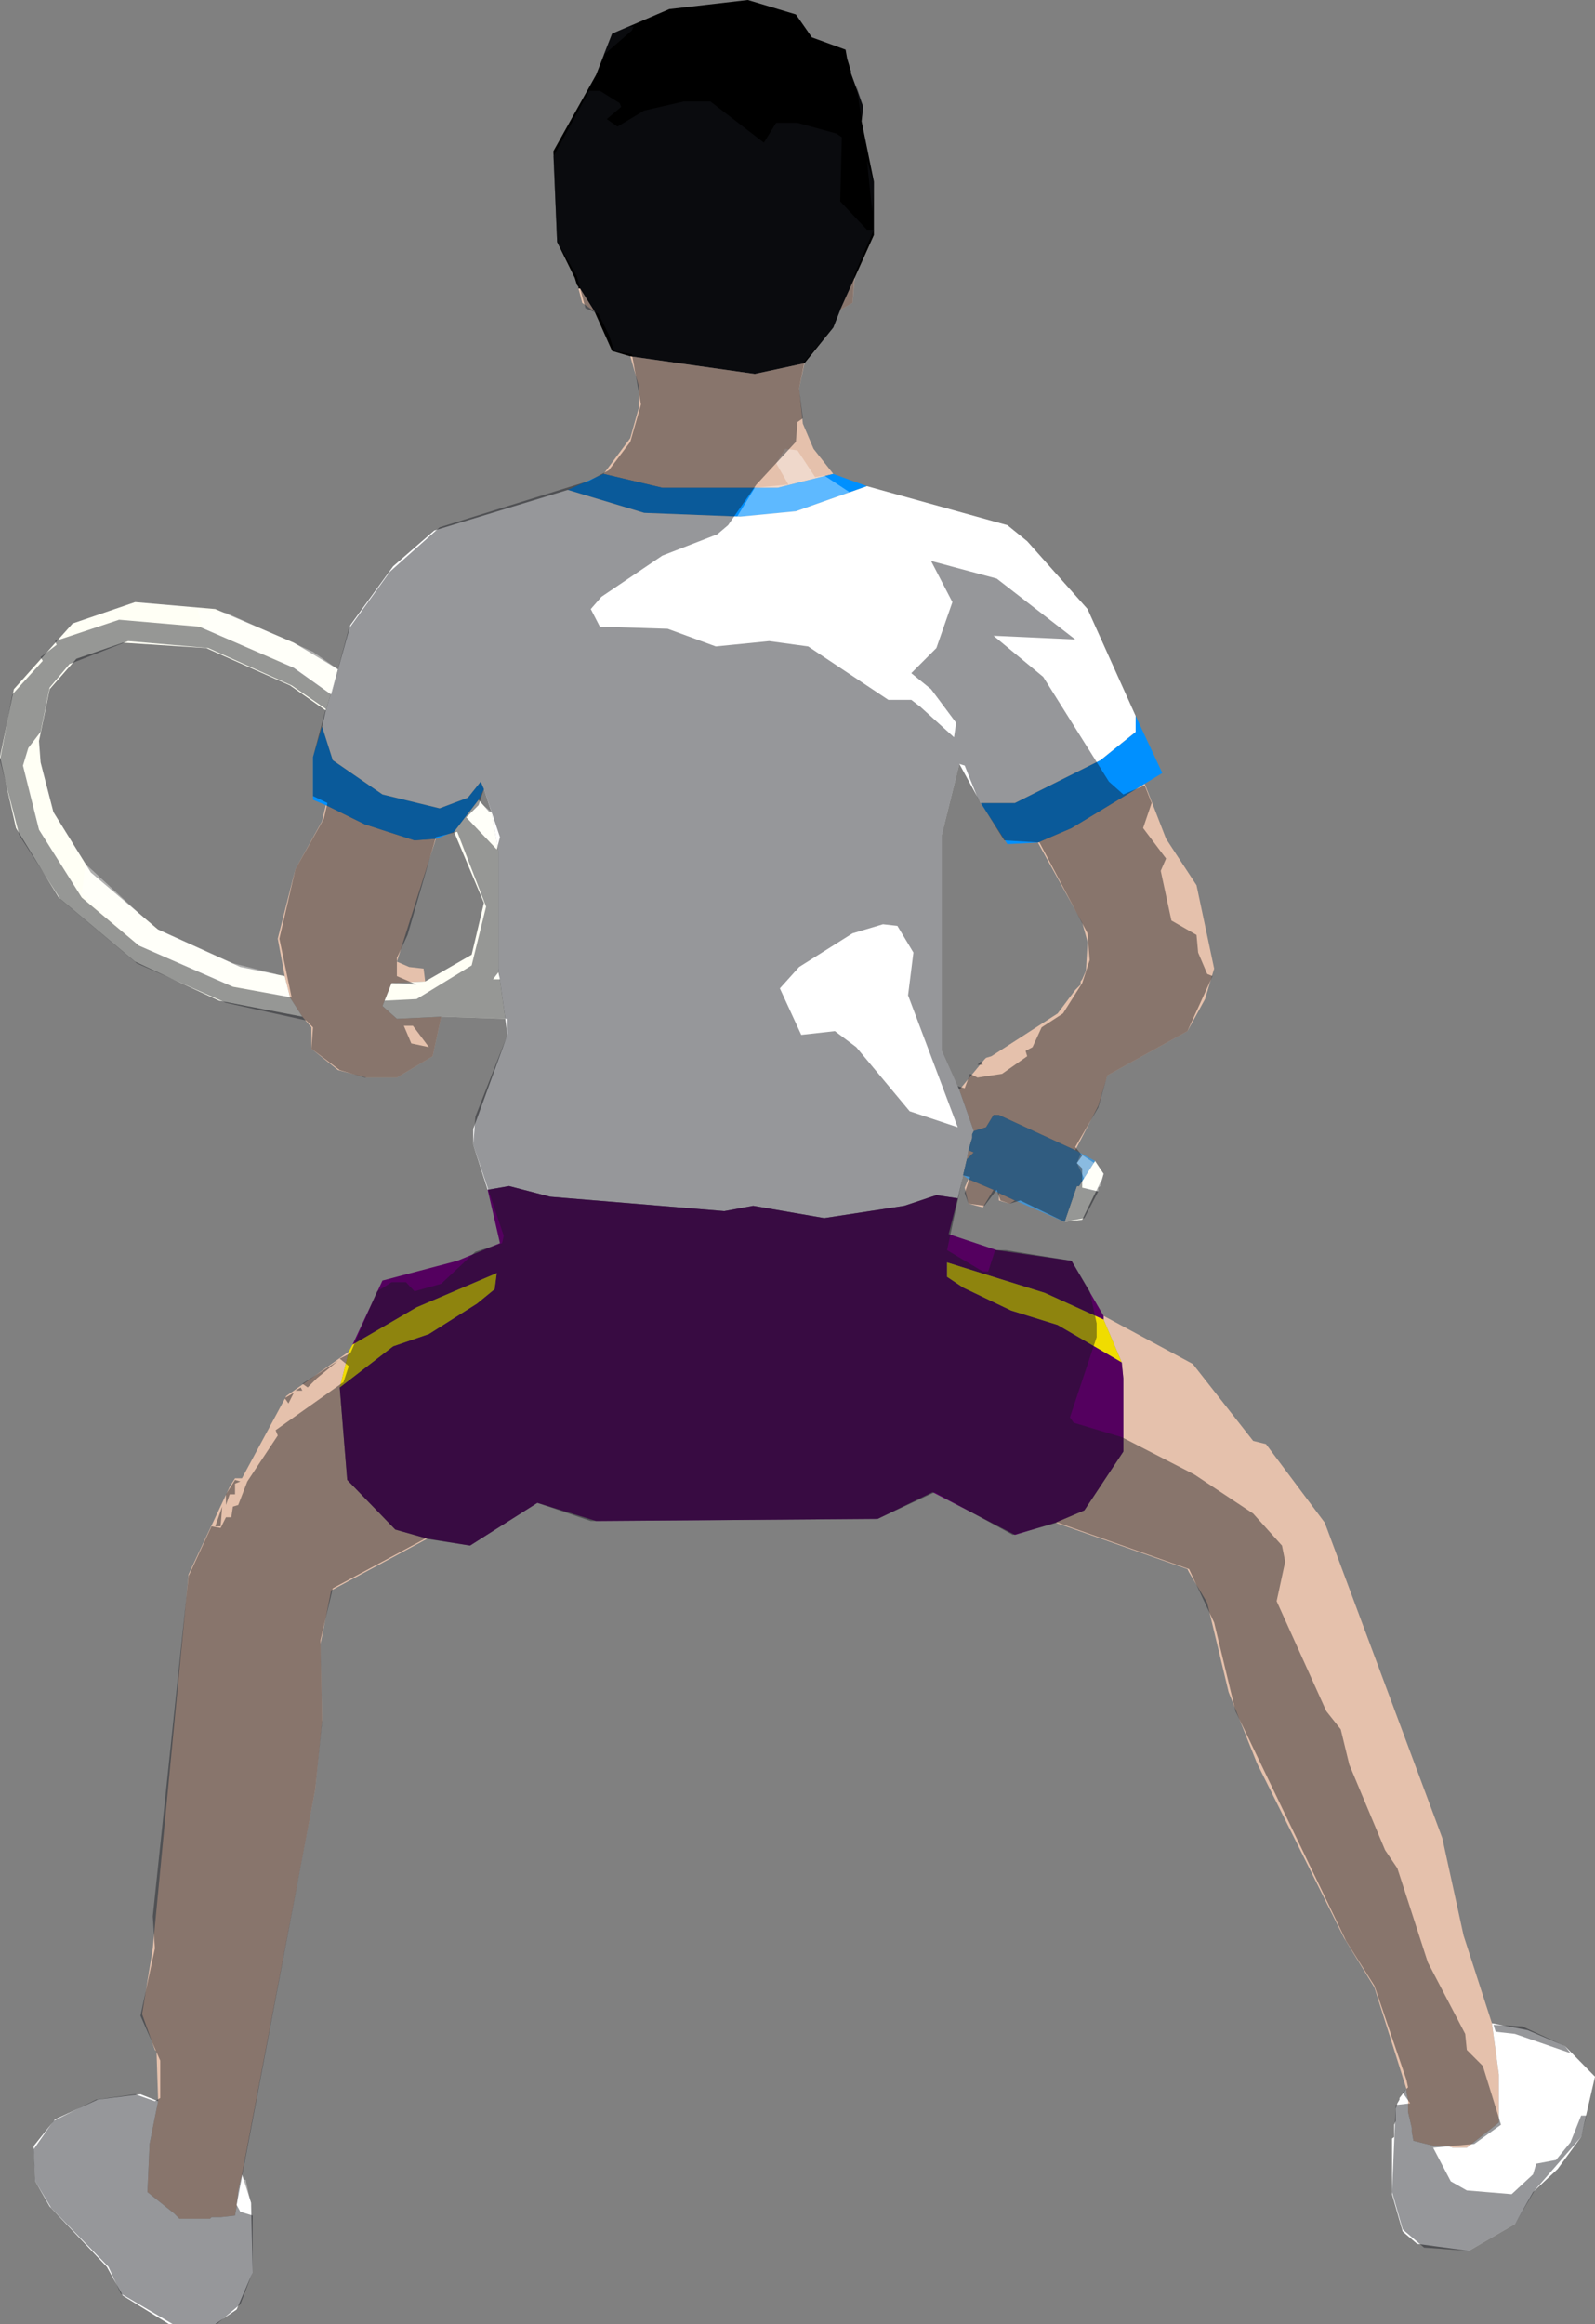 <?xml version="1.0" encoding="UTF-8" standalone="no"?>
<svg xmlns:xlink="http://www.w3.org/1999/xlink" height="217.5px" width="149.3px" xmlns="http://www.w3.org/2000/svg">
  <rect width="100%" height="100%" fill="#808080" stroke="none"/>
  <g transform="matrix(1.0, 0.0, 0.0, 1.0, 0.0, 0.0)">
    <path d="M59.0 33.35 L57.3 32.85 55.65 29.15 54.3 27.0 54.15 27.0 54.15 26.85 54.0 26.65 53.8 26.0 52.15 22.65 51.8 14.15 55.8 7.0 57.3 3.15 62.65 0.85 70.0 0.0 74.5 1.35 76.0 3.5 79.15 4.65 79.3 5.5 79.65 6.65 79.65 6.85 80.8 10.0 80.65 11.35 81.8 17.0 81.8 22.0 80.0 26.0 78.65 29.0 78.0 30.65 75.3 34.0 70.65 35.0 59.0 33.35" fill="#000000" fill-rule="evenodd" stroke="none"/>
    <path d="M107.15 73.35 L109.15 78.5 112.0 82.85 113.65 90.65 112.8 93.5 111.15 96.5 103.65 100.65 102.8 103.5 100.65 107.65 93.5 104.35 93.0 104.35 92.3 105.5 91.15 105.85 89.8 102.0 92.15 99.15 92.3 99.0 92.8 98.85 99.0 94.85 100.65 92.65 101.15 92.15 101.15 91.85 101.3 91.65 101.65 90.85 101.8 88.15 101.3 86.35 97.15 78.85 100.3 77.5 107.15 73.35 M95.0 112.35 L94.5 112.65 93.5 112.35 93.5 111.65 95.0 112.35 M93.0 111.35 L92.0 113.0 90.65 112.65 90.3 111.15 90.65 110.35 93.0 111.35 M103.3 123.15 L111.65 127.65 117.3 134.85 118.5 135.15 124.0 142.5 135.0 172.0 137.0 181.15 139.65 189.35 140.3 194.15 140.3 198.65 137.3 201.0 136.0 201.0 135.5 200.85 134.3 200.85 132.3 200.35 132.15 199.5 132.15 199.15 131.8 197.65 131.8 196.5 131.65 195.85 131.65 195.5 128.65 186.0 125.8 181.35 117.65 165.0 115.0 158.35 113.0 150.0 111.3 147.15 111.15 146.85 98.8 142.5 101.5 141.35 105.15 135.85 105.15 129.0 105.0 127.5 103.3 123.5 103.3 123.15 M40.0 144.0 L31.0 148.85 30.0 153.85 30.15 161.0 29.5 167.5 22.65 203.5 22.3 205.0 22.15 206.35 22.15 206.5 22.0 207.35 20.65 207.5 19.8 207.5 19.65 207.65 16.8 207.65 16.3 207.15 13.8 205.15 14.0 200.65 14.8 196.65 14.65 192.0 14.5 191.85 13.3 188.5 14.3 182.35 17.65 147.35 21.5 139.15 22.0 138.35 22.65 138.35 26.8 130.65 32.65 126.5 31.8 129.85 32.5 138.5 37.0 143.15 40.0 144.0 M41.3 95.15 L40.5 98.85 37.15 100.85 34.3 100.85 31.65 100.15 29.15 98.15 29.15 96.15 28.3 95.15 27.15 93.35 26.65 91.35 26.0 87.85 27.65 81.35 30.15 76.85 30.5 75.35 34.15 77.15 38.8 78.65 40.8 78.5 37.15 90.0 38.3 90.5 39.65 90.65 39.8 91.85 36.65 92.0 35.8 94.15 37.15 95.35 41.3 95.15 M56.5 44.35 L59.0 41.0 59.8 38.15 59.8 36.15 59.0 33.35 70.65 35.0 75.3 34.0 74.8 36.35 75.15 39.65 76.15 42.0 78.0 44.35 72.8 45.65 62.0 45.65 56.5 44.35 M55.65 29.15 L54.5 28.35 54.15 27.0 54.3 27.0 55.65 29.15 M80.0 26.0 L79.8 28.35 78.65 29.0 80.0 26.0 M90.65 107.65 L91.15 107.85 90.5 108.5 90.65 107.65" fill="#e5c1ac" fill-rule="evenodd" stroke="none"/>
    <path d="M106.3 67.0 L108.8 72.35 107.15 73.35 100.3 77.5 97.15 78.85 94.3 79.0 91.8 75.15 95.0 75.15 103.0 71.15 106.3 68.5 106.3 67.0 M53.15 45.85 L56.5 44.35 62.0 45.65 72.8 45.65 78.0 44.35 81.15 45.5 74.5 47.85 69.3 48.35 60.3 48.0 53.15 45.85 M30.5 75.35 L29.3 74.85 29.3 70.85 30.15 68.0 31.15 71.15 35.8 74.35 41.15 75.65 43.8 74.65 45.0 73.15 45.3 73.85 44.8 74.85 42.5 77.85 40.8 78.5 38.8 78.65 34.15 77.15 30.5 75.35" fill="#0090ff" fill-rule="evenodd" stroke="none"/>
    <path d="M81.15 45.5 L94.3 49.15 96.15 50.65 101.8 57.0 106.3 67.0 106.3 68.5 103.0 71.15 95.0 75.15 91.8 75.15 89.8 71.5 88.15 78.15 88.15 98.35 89.8 102.0 91.15 105.85 91.0 106.15 91.0 106.5 90.65 107.65 90.5 108.5 90.15 110.0 89.65 112.15 87.65 111.85 84.65 112.85 77.15 114.0 70.5 112.85 67.8 113.35 51.5 112.0 47.65 111.0 45.65 111.35 44.3 107.15 44.3 105.65 47.5 96.85 47.3 95.35 46.65 90.65 46.65 79.65 46.0 76.0 45.3 73.85 45.0 73.15 43.8 74.65 41.15 75.65 35.8 74.35 31.15 71.15 30.15 68.0 30.5 66.5 31.65 62.65 32.8 58.5 36.8 53.0 40.65 49.65 53.15 45.85 60.3 48.0 69.3 48.35 74.5 47.85 81.15 45.5 M139.65 189.35 L143.0 190.0 146.5 191.5 149.3 194.35 148.0 200.0 145.8 203.0 143.5 205.15 141.8 208.15 137.5 210.65 132.65 210.0 131.3 208.85 130.3 205.35 130.3 200.15 130.5 200.0 130.5 198.85 130.65 198.5 130.65 197.35 130.8 196.85 131.0 196.5 131.0 196.35 131.65 195.5 131.65 195.85 131.8 196.5 131.8 197.65 132.15 199.15 132.15 199.5 132.3 200.35 134.3 200.85 135.5 200.85 136.0 201.0 137.3 201.0 140.3 198.65 140.3 194.15 139.65 189.35 M22.65 203.5 L23.5 206.15 23.65 212.65 22.15 216.15 20.15 217.5 15.8 217.5 11.5 214.85 10.0 212.15 4.65 206.5 3.3 204.15 3.15 200.85 5.15 198.35 9.15 196.5 13.15 196.0 14.8 196.65 14.0 200.65 13.8 205.15 16.3 207.15 16.8 207.65 19.65 207.65 19.8 207.5 20.65 207.5 22.0 207.35 22.15 206.5 22.15 206.35 22.3 205.0 22.65 203.5" fill="#ffffff" fill-rule="evenodd" stroke="none"/>
    <path d="M102.5 108.65 L103.3 109.85 103.15 110.35 101.3 114.15 99.65 114.35 100.8 111.0 101.0 111.0 102.5 108.65 M47.3 95.35 L41.3 95.15 37.15 95.35 35.8 94.15 36.65 92.0 39.8 91.85 44.15 89.35 45.3 84.5 42.5 77.85 44.8 74.85 45.8 76.0 46.0 76.0 46.65 79.65 46.65 90.65 47.3 95.35 M28.3 95.15 L20.5 93.65 12.65 90.0 5.5 84.0 1.5 77.5 0.0 70.85 1.3 64.5 6.8 58.35 12.65 56.35 20.15 57.0 27.5 60.15 31.65 62.65 30.5 66.5 27.15 64.15 19.3 60.65 11.5 60.15 7.15 61.65 4.65 64.5 3.65 69.35 3.8 71.35 5.0 76.0 8.5 81.65 14.8 87.0 22.5 90.5 26.65 91.35 27.15 93.35 28.3 95.15" fill="#fffff5" fill-rule="evenodd" stroke="none"/>
    <path d="M100.65 107.65 L102.5 108.65 101.0 111.0 100.8 111.0 99.65 114.35 95.0 112.35 93.5 111.65 93.0 111.35 90.65 110.35 90.15 110.0 90.5 108.5 91.15 107.85 90.65 107.65 91.0 106.5 91.0 106.15 91.15 105.85 92.3 105.5 93.0 104.35 93.5 104.35 100.65 107.65" fill="#4694d0" fill-rule="evenodd" stroke="none"/>
    <path d="M89.65 112.15 L88.8 115.5 93.3 117.0 100.3 118.0 103.3 123.15 103.3 123.5 97.8 121.0 88.65 118.15 88.65 119.5 90.15 120.5 94.65 122.65 99.0 124.0 105.0 127.5 105.15 129.0 105.15 135.85 101.5 141.35 98.8 142.5 95.0 143.65 87.3 139.65 82.15 142.15 55.8 142.35 50.3 140.65 44.0 144.65 40.0 144.0 37.0 143.15 32.5 138.5 31.8 129.85 36.8 126.0 40.15 124.85 44.65 122.0 46.3 120.65 46.5 119.15 39.0 122.35 33.0 125.85 35.8 119.85 42.8 118.0 46.8 116.35 45.65 111.35 47.65 111.0 51.5 112.0 67.8 113.35 70.5 112.85 77.15 114.0 84.65 112.85 87.65 111.85 89.65 112.15" fill="#54005f" fill-rule="evenodd" stroke="none"/>
    <path d="M32.65 126.5 L33.0 125.85 39.0 122.35 46.5 119.15 46.3 120.65 44.65 122.0 40.15 124.85 36.8 126.0 31.8 129.85 32.65 126.5 M105.0 127.5 L99.0 124.0 94.65 122.65 90.15 120.5 88.65 119.5 88.65 118.15 97.8 121.0 103.3 123.5 105.0 127.5" fill="#f0dc00" fill-rule="evenodd" stroke="none"/>
    <path d="M95.8 52.85 L93.65 53.5 91.3 53.5 87.15 52.5 87.0 53.35 84.15 53.85 79.0 56.15 67.5 51.65 63.3 51.65 Q65.25 50.85 67.15 50.0 L68.8 48.35 69.0 48.35 70.65 45.65 73.8 45.35 72.65 43.35 73.5 42.0 74.65 42.15 76.3 44.65 77.15 44.5 79.65 46.15 80.0 46.15 82.15 47.35 88.65 47.65 93.0 49.35 94.3 51.15 96.0 52.35 95.8 52.85 M102.65 109.0 L103.3 109.85 103.15 110.5 103.0 110.65 103.0 111.0 102.8 111.15 102.8 111.5 101.8 111.5 101.3 110.85 101.5 110.35 100.8 108.85 101.15 108.0 102.65 109.0 M131.0 196.85 L131.15 196.35 131.8 196.5 131.8 197.15 131.0 196.85 M46.65 79.5 L43.65 76.5 44.8 75.0 46.0 76.0 46.65 77.65 46.65 79.5 M29.3 61.0 L31.65 62.65 31.0 65.0 26.15 61.85 19.0 58.85 18.5 57.0 21.15 57.35 29.3 61.0 M46.8 91.0 L46.8 91.65 46.15 91.35 46.8 91.0 M21.15 92.15 L13.0 88.5 7.65 83.65 8.0 80.85 14.5 86.85 21.8 90.15 25.8 91.15 26.8 92.0 27.15 93.35 21.15 92.15 M22.5 204.0 L23.0 204.0 23.5 206.35 22.3 206.35 22.5 204.0" fill="#ffffff" fill-opacity="0.369" fill-rule="evenodd" stroke="none"/>
    <path d="M81.8 17.15 L81.65 19.85 81.15 15.0 81.8 17.15 M80.65 11.15 L80.15 8.0 80.8 10.0 80.65 11.15 M78.3 12.5 L78.8 12.85 78.65 18.85 81.15 21.5 81.8 21.5 80.0 25.65 79.8 28.35 78.65 29.0 78.0 30.65 75.3 33.85 74.8 36.35 75.15 39.15 74.65 39.5 74.5 41.35 70.8 45.35 68.15 49.15 67.15 50.0 62.0 52.0 56.3 55.85 55.3 57.0 56.15 58.65 62.5 58.85 67.0 60.5 72.0 60.0 75.65 60.5 83.15 65.5 85.3 65.5 86.15 66.15 89.3 69.0 89.5 67.65 87.15 64.5 85.3 63.0 87.65 60.65 89.15 56.35 87.15 52.5 93.3 54.15 100.65 59.85 93.0 59.5 97.65 63.35 103.8 73.15 105.15 74.35 107.15 73.5 107.8 75.15 107.0 77.5 109.15 80.35 108.65 81.5 109.65 86.15 112.0 87.5 112.15 89.15 113.0 91.15 113.5 91.35 111.15 96.5 103.65 100.65 102.8 103.65 100.65 107.35 101.3 108.15 100.8 108.85 101.3 109.35 101.3 111.15 102.8 111.5 101.5 114.0 99.65 114.35 95.5 112.35 94.5 112.65 93.65 112.35 93.3 111.35 92.15 112.85 90.65 112.65 90.3 111.65 90.8 110.15 90.15 110.0 88.65 117.0 92.0 119.0 92.5 119.0 93.15 117.0 94.15 117.0 100.3 118.0 102.0 120.85 102.65 123.85 102.65 125.15 100.15 132.65 100.5 133.15 105.0 134.5 111.8 138.0 117.3 141.65 120.0 144.65 120.3 146.15 119.5 149.85 124.15 160.15 125.5 161.85 126.3 165.15 129.65 173.15 130.8 174.85 133.65 183.65 137.15 190.35 137.3 191.85 138.8 193.35 140.5 198.85 138.0 200.65 134.15 201.0 135.8 204.15 137.3 205.0 141.5 205.35 143.5 203.5 143.8 202.5 145.65 202.15 147.0 200.5 148.0 198.0 148.5 198.0 148.0 200.0 143.65 205.0 141.8 208.15 137.5 210.65 133.3 210.35 131.3 208.65 130.3 205.15 130.65 197.0 132.0 196.85 131.3 195.85 131.8 195.35 131.65 194.65 128.65 185.85 126.0 181.65 115.65 160.15 113.65 151.85 111.3 146.85 99.0 142.5 94.8 143.65 87.5 139.65 82.15 142.15 55.3 142.35 50.3 140.65 44.0 144.65 39.8 144.0 31.15 148.65 30.0 153.5 30.15 161.15 29.5 167.5 22.15 206.35 22.5 207.0 23.65 207.35 23.65 212.65 22.5 215.65 20.3 217.5 16.15 217.5 11.3 214.65 10.15 212.15 4.8 206.65 3.3 204.15 3.15 201.15 5.0 198.5 9.0 196.5 12.65 196.0 14.5 196.65 15.0 196.35 15.0 192.85 13.15 188.65 14.5 182.35 14.3 179.35 17.65 147.5 19.8 142.85 20.65 143.0 21.15 142.0 21.65 142.0 21.8 141.0 22.3 140.85 23.15 138.65 26.0 134.35 25.8 133.85 32.15 129.35 32.65 127.85 31.8 127.15 32.8 126.65 35.3 120.85 Q36.0 120.45 36.65 120.0 L38.0 120.0 38.8 120.85 41.3 120.15 44.5 117.15 47.0 116.35 47.15 115.65 44.3 107.15 44.5 104.5 47.5 96.85 47.5 95.35 41.3 95.15 40.5 98.85 37.15 100.85 34.15 100.85 31.8 100.15 29.15 98.15 29.3 96.15 28.65 95.5 21.15 93.85 12.8 90.15 5.65 84.15 1.8 78.15 0.0 71.15 1.15 65.0 4.0 61.85 3.8 61.5 5.3 60.35 5.15 60.0 11.15 58.0 18.65 58.65 27.5 62.5 31.0 65.0 32.65 58.85 36.5 53.5 41.15 49.35 55.15 45.0 57.0 44.0 59.0 41.35 60.0 37.85 59.15 33.15 57.5 32.85 57.0 31.35 56.0 29.35 54.8 28.85 54.0 25.85 52.15 22.65 51.8 14.65 55.15 8.5 56.15 8.5 58.0 9.65 58.15 10.0 56.8 11.15 57.8 11.85 60.3 10.35 64.0 9.5 66.5 9.5 71.5 13.35 72.65 11.5 74.65 11.5 78.3 12.5 M88.15 78.15 L88.15 98.35 89.65 101.65 90.3 101.85 90.8 100.5 91.5 100.85 93.8 100.5 96.15 98.85 96.0 98.35 96.65 98.0 97.5 96.15 99.5 94.85 101.3 92.0 102.0 89.85 101.8 87.35 97.3 78.85 94.0 78.65 91.5 74.65 90.3 71.65 89.8 71.5 88.15 78.15 M84.0 86.65 L82.65 86.5 79.8 87.35 74.8 90.5 73.0 92.5 75.0 96.85 78.15 96.5 80.15 98.0 85.15 104.0 89.65 105.5 85.0 93.15 85.5 89.15 84.0 86.65 M19.5 60.65 L12.0 60.0 6.5 62.15 4.65 64.35 3.8 68.5 2.65 70.0 2.15 71.65 3.65 77.65 7.65 84.0 13.0 88.5 21.8 92.35 27.3 93.35 26.15 87.85 27.65 81.35 30.3 76.65 30.65 75.15 29.3 74.5 29.3 70.85 30.5 66.35 27.3 64.15 19.5 60.65 M59.3 2.5 L59.15 2.85 56.5 5.15 57.3 3.15 58.8 2.5 59.3 2.5 M140.0 190.15 L139.8 189.5 142.5 189.65 146.5 191.5 147.0 192.15 141.8 190.35 140.0 190.15 M91.5 99.65 L91.8 99.35 92.0 99.65 91.5 99.65 M40.8 78.35 L38.15 87.5 37.15 89.65 37.15 91.35 39.0 92.15 36.65 92.0 36.0 93.65 39.0 93.5 44.15 90.35 45.5 84.85 42.8 77.85 40.8 78.35 M44.8 75.35 L43.65 76.5 46.5 79.5 46.8 78.35 45.3 73.85 44.8 75.35 M46.65 91.0 L46.15 91.65 46.8 91.65 46.65 91.0 M37.8 96.0 L38.5 97.65 40.15 98.0 38.65 96.0 37.8 96.0 M20.8 141.0 L20.65 142.85 20.15 142.85 20.8 141.0 M22.0 138.5 L22.5 138.65 22.0 138.85 22.0 139.85 21.5 139.85 21.15 140.85 21.15 139.85 22.0 138.5 M27.5 130.35 L27.0 131.35 26.65 130.85 27.5 130.35 M28.15 129.85 L28.3 130.15 27.65 130.15 28.15 129.85 M28.8 129.85 L28.3 129.5 31.65 127.35 29.65 129.0 28.8 129.85" fill="#171a20" fill-opacity="0.451" fill-rule="evenodd" stroke="none"/>
  </g>
</svg>

